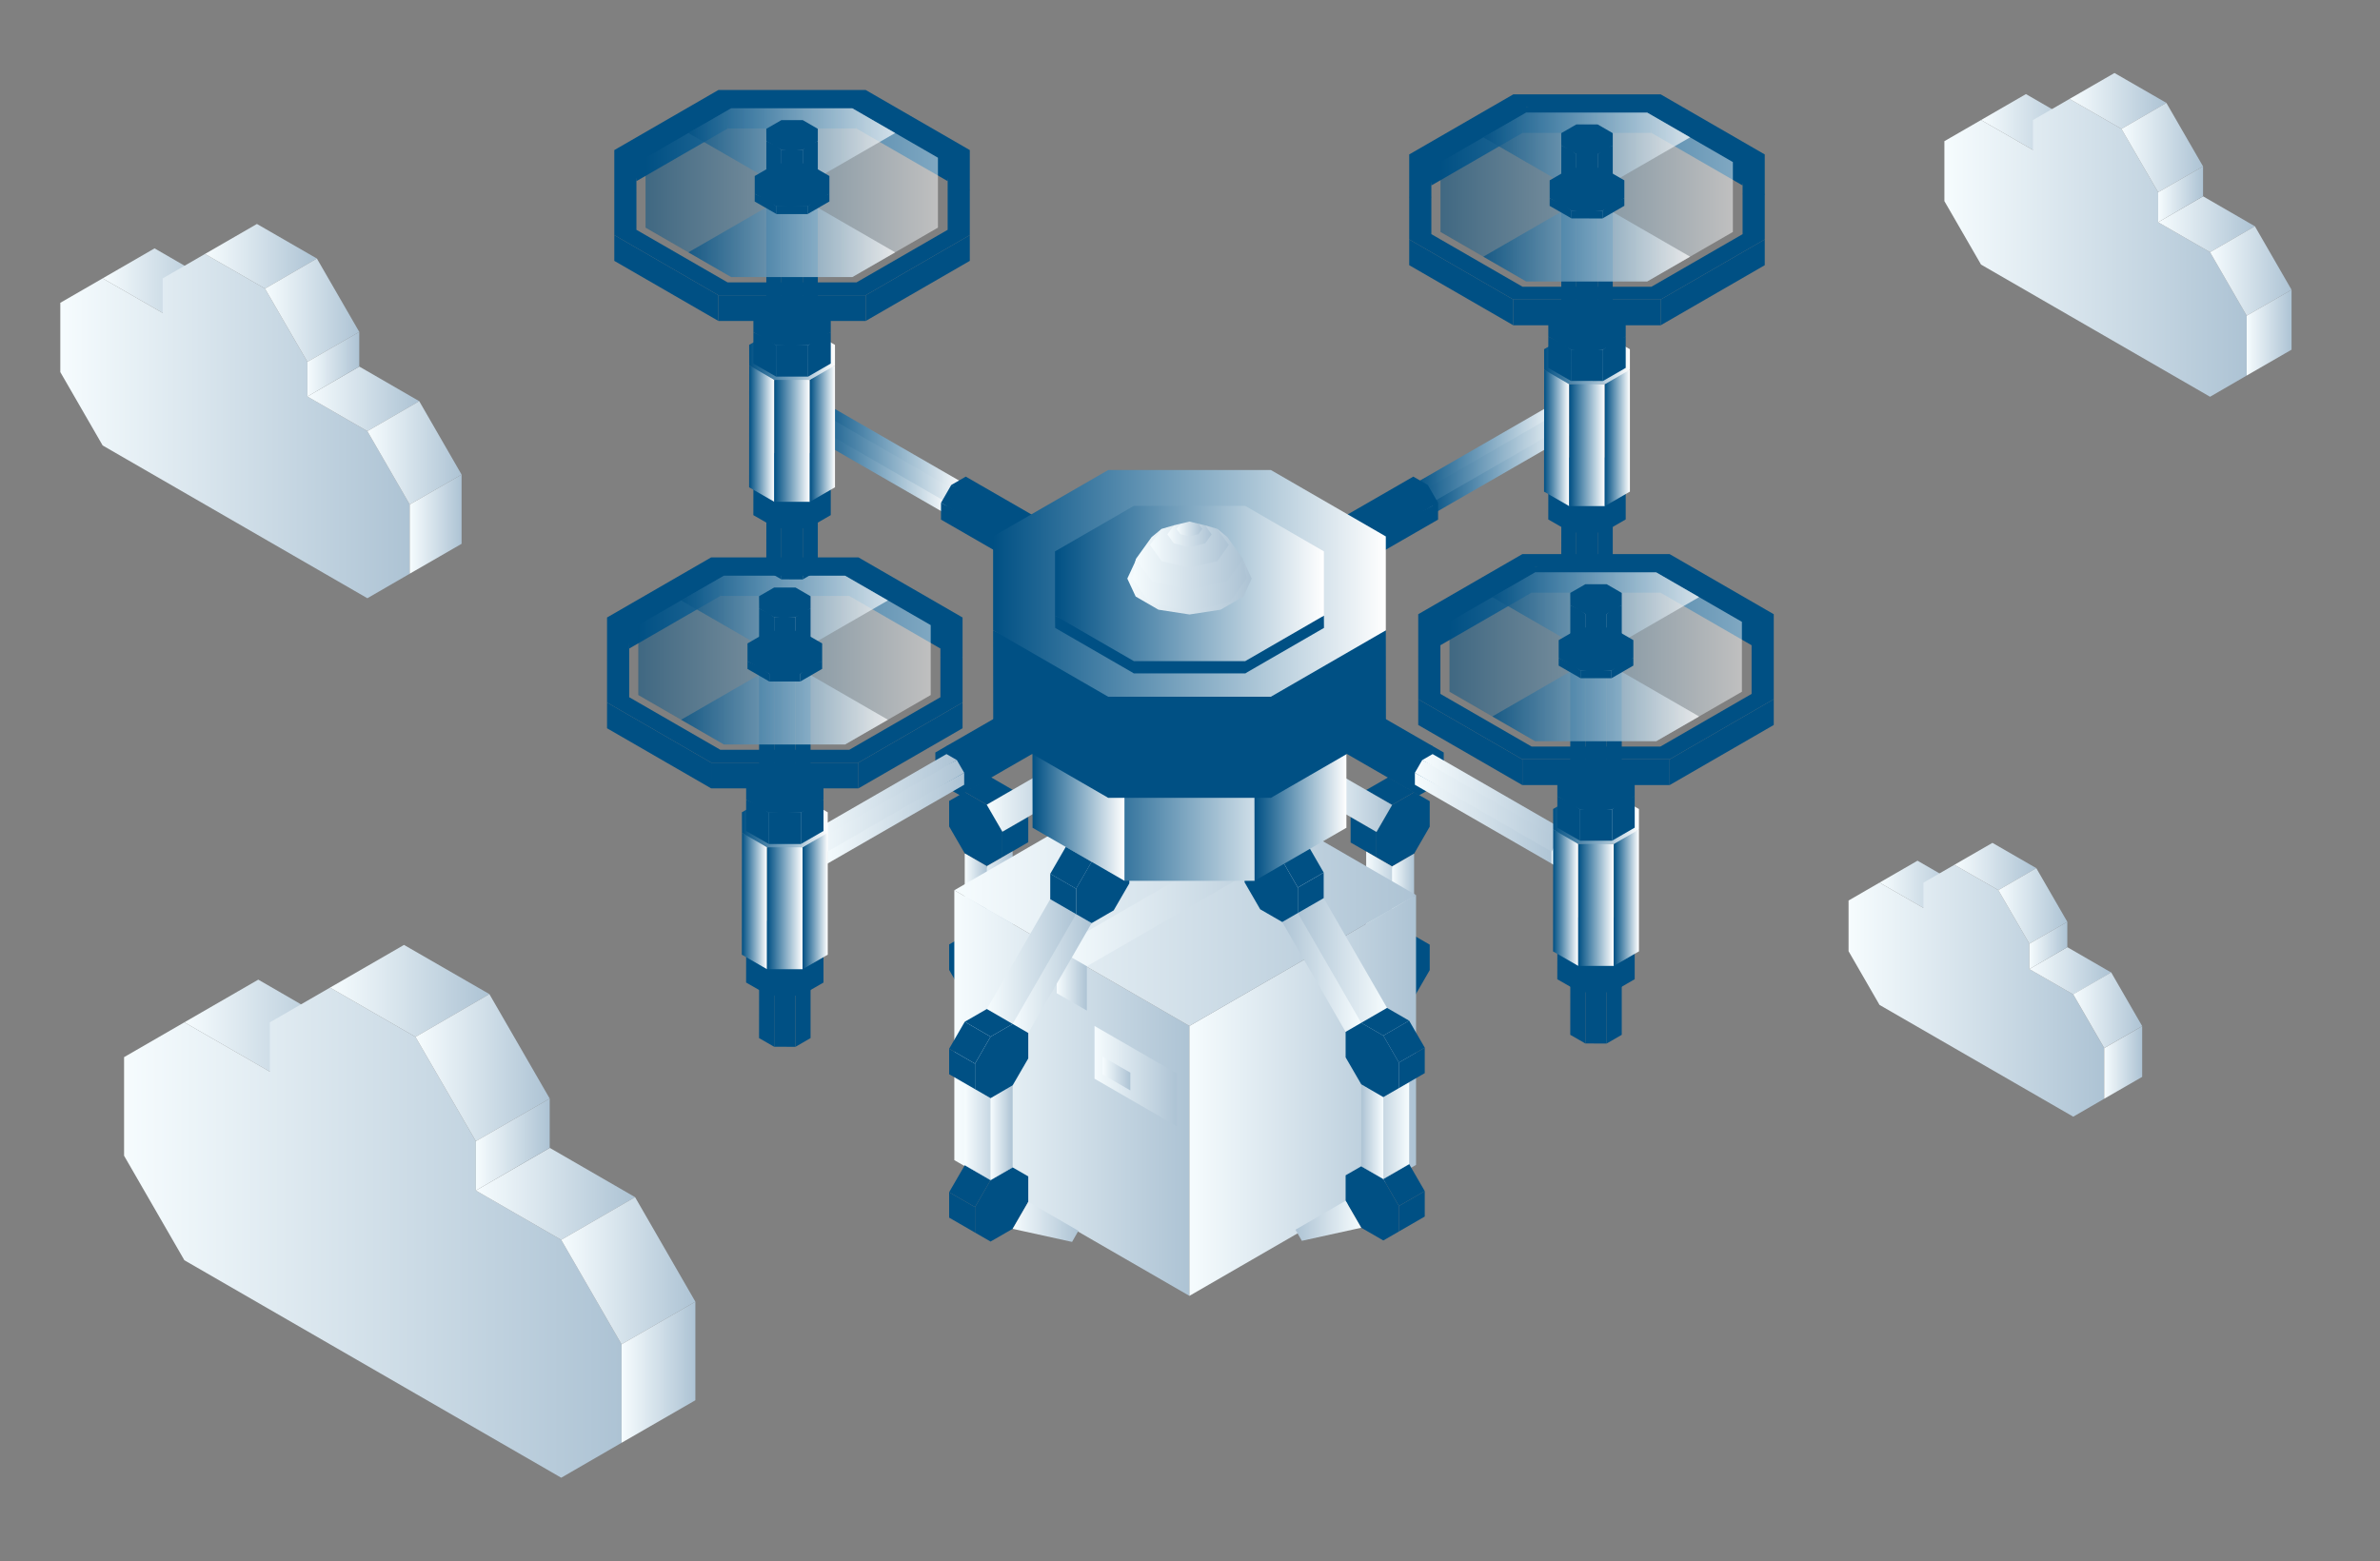 <?xml version="1.0" encoding="UTF-8"?>
<svg id="Layer_1" data-name="Layer 1" xmlns="http://www.w3.org/2000/svg" width="899.08" height="589.88" xmlns:xlink="http://www.w3.org/1999/xlink" viewBox="0 0 899.08 589.88">
  <rect x="0" y="0" width="899.08" height="589.88" fill="#808080" stroke="none"/>
  <defs>
    <style>
      .cls-1 {
        fill: #554640;
      }

      .cls-1, .cls-2, .cls-3, .cls-4, .cls-5, .cls-6, .cls-7, .cls-8, .cls-9, .cls-10, .cls-11, .cls-12, .cls-13, .cls-14, .cls-15, .cls-16, .cls-17, .cls-18, .cls-19, .cls-20, .cls-21, .cls-22, .cls-23, .cls-24, .cls-25, .cls-26, .cls-27, .cls-28, .cls-29, .cls-30, .cls-31, .cls-32, .cls-33, .cls-34, .cls-35, .cls-36, .cls-37, .cls-38, .cls-39, .cls-40, .cls-41, .cls-42, .cls-43, .cls-44, .cls-45, .cls-46, .cls-47, .cls-48, .cls-49, .cls-50, .cls-51, .cls-52, .cls-53, .cls-54, .cls-55, .cls-56, .cls-57, .cls-58, .cls-59, .cls-60, .cls-61, .cls-62, .cls-63, .cls-64, .cls-65, .cls-66, .cls-67, .cls-68, .cls-69, .cls-70, .cls-71, .cls-72, .cls-73, .cls-74, .cls-75, .cls-76, .cls-77, .cls-78, .cls-79, .cls-80, .cls-81, .cls-82, .cls-83, .cls-84, .cls-85, .cls-86, .cls-87, .cls-88, .cls-89, .cls-90, .cls-91, .cls-92, .cls-93, .cls-94, .cls-95, .cls-96, .cls-97, .cls-98, .cls-99, .cls-100, .cls-101, .cls-102, .cls-103, .cls-104, .cls-105, .cls-106, .cls-107, .cls-108, .cls-109, .cls-110, .cls-111, .cls-112, .cls-113, .cls-114, .cls-115, .cls-116, .cls-117, .cls-118, .cls-119, .cls-120, .cls-121, .cls-122 {
        stroke-width: 0px;
      }

      .cls-2 {
        fill: url(#linear-gradient-83);
      }

      .cls-2, .cls-3, .cls-4, .cls-5 {
        opacity: .5;
      }

      .cls-3 {
        fill: url(#linear-gradient-69);
      }

      .cls-4 {
        fill: url(#linear-gradient-76);
      }

      .cls-5 {
        fill: url(#linear-gradient-62);
      }

      .cls-6 {
        fill: #695851;
      }

      .cls-7 {
        fill: url(#linear-gradient-100);
      }

      .cls-8 {
        fill: url(#linear-gradient-101);
      }

      .cls-9 {
        fill: url(#linear-gradient-109);
      }

      .cls-10 {
        fill: url(#linear-gradient-108);
      }

      .cls-11 {
        fill: url(#linear-gradient-106);
      }

      .cls-12 {
        fill: url(#linear-gradient-107);
      }

      .cls-13 {
        fill: url(#linear-gradient-102);
      }

      .cls-14 {
        fill: url(#linear-gradient-104);
      }

      .cls-15 {
        fill: url(#linear-gradient-103);
      }

      .cls-16 {
        fill: url(#linear-gradient-105);
      }

      .cls-17 {
        fill: url(#linear-gradient-117);
      }

      .cls-18 {
        fill: url(#linear-gradient-111);
      }

      .cls-19 {
        fill: url(#linear-gradient-112);
      }

      .cls-20 {
        fill: url(#linear-gradient-110);
      }

      .cls-21 {
        fill: url(#linear-gradient-113);
      }

      .cls-22 {
        fill: url(#linear-gradient-114);
      }

      .cls-23 {
        fill: url(#linear-gradient-115);
      }

      .cls-24 {
        fill: url(#linear-gradient-116);
      }

      .cls-25 {
        fill: url(#linear-gradient);
      }

      .cls-26 {
        fill: #005084;
      }

      .cls-27 {
        fill: url(#linear-gradient-38);
      }

      .cls-28 {
        fill: url(#linear-gradient-33);
      }

      .cls-29 {
        fill: url(#linear-gradient-29);
      }

      .cls-30 {
        fill: url(#linear-gradient-32);
      }

      .cls-31 {
        fill: url(#linear-gradient-30);
      }

      .cls-32 {
        fill: url(#linear-gradient-31);
      }

      .cls-33 {
        fill: url(#linear-gradient-36);
      }

      .cls-34 {
        fill: url(#linear-gradient-39);
      }

      .cls-35 {
        fill: url(#linear-gradient-34);
      }

      .cls-36 {
        fill: url(#linear-gradient-37);
      }

      .cls-37 {
        fill: url(#linear-gradient-35);
      }

      .cls-38 {
        fill: url(#linear-gradient-28);
      }

      .cls-39 {
        fill: url(#linear-gradient-25);
      }

      .cls-40 {
        fill: url(#linear-gradient-11);
      }

      .cls-41 {
        fill: url(#linear-gradient-12);
      }

      .cls-42 {
        fill: url(#linear-gradient-13);
      }

      .cls-43 {
        fill: url(#linear-gradient-10);
      }

      .cls-44 {
        fill: url(#linear-gradient-17);
      }

      .cls-45 {
        fill: url(#linear-gradient-16);
      }

      .cls-46 {
        fill: url(#linear-gradient-19);
      }

      .cls-47 {
        fill: url(#linear-gradient-15);
      }

      .cls-48 {
        fill: url(#linear-gradient-23);
      }

      .cls-49 {
        fill: url(#linear-gradient-21);
      }

      .cls-50 {
        fill: url(#linear-gradient-18);
      }

      .cls-51 {
        fill: url(#linear-gradient-14);
      }

      .cls-52 {
        fill: url(#linear-gradient-22);
      }

      .cls-53 {
        fill: url(#linear-gradient-20);
      }

      .cls-54 {
        fill: url(#linear-gradient-27);
      }

      .cls-55 {
        fill: url(#linear-gradient-24);
      }

      .cls-56 {
        fill: url(#linear-gradient-26);
      }

      .cls-57 {
        fill: url(#linear-gradient-45);
      }

      .cls-58 {
        fill: url(#linear-gradient-46);
      }

      .cls-59 {
        fill: url(#linear-gradient-44);
      }

      .cls-60 {
        fill: url(#linear-gradient-48);
      }

      .cls-61 {
        fill: url(#linear-gradient-49);
      }

      .cls-62 {
        fill: url(#linear-gradient-47);
      }

      .cls-63 {
        fill: url(#linear-gradient-42);
      }

      .cls-64 {
        fill: url(#linear-gradient-43);
      }

      .cls-65 {
        fill: url(#linear-gradient-40);
      }

      .cls-66 {
        fill: url(#linear-gradient-41);
      }

      .cls-67 {
        fill: url(#linear-gradient-59);
      }

      .cls-68 {
        fill: url(#linear-gradient-57);
      }

      .cls-69 {
        fill: url(#linear-gradient-58);
      }

      .cls-70 {
        fill: url(#linear-gradient-55);
      }

      .cls-71 {
        fill: url(#linear-gradient-56);
      }

      .cls-72 {
        fill: url(#linear-gradient-53);
      }

      .cls-73 {
        fill: url(#linear-gradient-51);
      }

      .cls-74 {
        fill: url(#linear-gradient-52);
      }

      .cls-75 {
        fill: url(#linear-gradient-50);
      }

      .cls-76 {
        fill: url(#linear-gradient-54);
      }

      .cls-77 {
        fill: url(#linear-gradient-60);
      }

      .cls-78 {
        fill: url(#linear-gradient-61);
      }

      .cls-79 {
        fill: url(#linear-gradient-65);
      }

      .cls-80 {
        fill: url(#linear-gradient-79);
      }

      .cls-81 {
        fill: url(#linear-gradient-75);
      }

      .cls-82 {
        fill: url(#linear-gradient-74);
      }

      .cls-83 {
        fill: url(#linear-gradient-67);
      }

      .cls-84 {
        fill: url(#linear-gradient-68);
      }

      .cls-85 {
        fill: url(#linear-gradient-66);
      }

      .cls-86 {
        fill: url(#linear-gradient-72);
      }

      .cls-87 {
        fill: url(#linear-gradient-73);
      }

      .cls-88 {
        fill: url(#linear-gradient-82);
      }

      .cls-89 {
        fill: url(#linear-gradient-89);
      }

      .cls-90 {
        fill: url(#linear-gradient-88);
      }

      .cls-91 {
        fill: url(#linear-gradient-86);
      }

      .cls-92 {
        fill: url(#linear-gradient-87);
      }

      .cls-93 {
        fill: url(#linear-gradient-80);
      }

      .cls-94 {
        fill: url(#linear-gradient-81);
      }

      .cls-95 {
        fill: url(#linear-gradient-98);
      }

      .cls-96 {
        fill: url(#linear-gradient-91);
      }

      .cls-97 {
        fill: url(#linear-gradient-92);
      }

      .cls-98 {
        fill: url(#linear-gradient-93);
      }

      .cls-99 {
        fill: url(#linear-gradient-90);
      }

      .cls-100 {
        fill: url(#linear-gradient-96);
      }

      .cls-101 {
        fill: url(#linear-gradient-97);
      }

      .cls-102 {
        fill: url(#linear-gradient-94);
      }

      .cls-103 {
        fill: url(#linear-gradient-95);
      }

      .cls-104 {
        fill: url(#linear-gradient-99);
      }

      .cls-105 {
        fill: #413531;
      }

      .cls-106 {
        fill: url(#linear-gradient-78);
      }

      .cls-106, .cls-107, .cls-108, .cls-109, .cls-110, .cls-111, .cls-112, .cls-113 {
        opacity: .7;
      }

      .cls-107 {
        fill: url(#linear-gradient-77);
      }

      .cls-108 {
        fill: url(#linear-gradient-64);
      }

      .cls-109 {
        fill: url(#linear-gradient-63);
      }

      .cls-110 {
        fill: url(#linear-gradient-70);
      }

      .cls-111 {
        fill: url(#linear-gradient-71);
      }

      .cls-112 {
        fill: url(#linear-gradient-84);
      }

      .cls-113 {
        fill: url(#linear-gradient-85);
      }

      .cls-114 {
        fill: #846f6a;
      }

      .cls-115 {
        fill: url(#linear-gradient-4);
      }

      .cls-116 {
        fill: url(#linear-gradient-2);
      }

      .cls-117 {
        fill: url(#linear-gradient-3);
      }

      .cls-118 {
        fill: url(#linear-gradient-8);
      }

      .cls-119 {
        fill: url(#linear-gradient-9);
      }

      .cls-120 {
        fill: url(#linear-gradient-7);
      }

      .cls-121 {
        fill: url(#linear-gradient-5);
      }

      .cls-122 {
        fill: url(#linear-gradient-6);
      }
    </style>
    <linearGradient id="linear-gradient" x1="516.1" y1="340.02" x2="530.04" y2="340.02" gradientUnits="userSpaceOnUse">
      <stop offset="0" stop-color="#f6fcfe"/>
      <stop offset="1" stop-color="#adc3d4"/>
    </linearGradient>
    <linearGradient id="linear-gradient-2" x1="525.87" y1="340.44" x2="534.2" y2="340.44" xlink:href="#linear-gradient"/>
    <linearGradient id="linear-gradient-3" x1="486.25" y1="292.58" x2="504.26" y2="292.58" xlink:href="#linear-gradient"/>
    <linearGradient id="linear-gradient-4" x1="496.03" y1="302.31" x2="525.89" y2="302.31" xlink:href="#linear-gradient"/>
    <linearGradient id="linear-gradient-5" x1="491.26" y1="391.76" x2="519.99" y2="391.76" xlink:href="#linear-gradient"/>
    <linearGradient id="linear-gradient-6" x1="501.01" y1="395.27" x2="525.87" y2="395.27" xlink:href="#linear-gradient"/>
    <linearGradient id="linear-gradient-7" x1="368.61" y1="339.94" x2="382.54" y2="339.94" xlink:href="#linear-gradient"/>
    <linearGradient id="linear-gradient-8" x1="364.45" y1="340.35" x2="372.79" y2="340.35" xlink:href="#linear-gradient"/>
    <linearGradient id="linear-gradient-9" x1="394.39" y1="292.5" x2="412.39" y2="292.5" xlink:href="#linear-gradient"/>
    <linearGradient id="linear-gradient-10" x1="372.76" y1="302.22" x2="402.62" y2="302.22" xlink:href="#linear-gradient"/>
    <linearGradient id="linear-gradient-11" x1="378.67" y1="391.68" x2="407.39" y2="391.68" xlink:href="#linear-gradient"/>
    <linearGradient id="linear-gradient-12" x1="372.79" y1="395.19" x2="397.63" y2="395.19" xlink:href="#linear-gradient"/>
    <linearGradient id="linear-gradient-13" x1="360.51" y1="412.99" x2="449.32" y2="412.99" xlink:href="#linear-gradient"/>
    <linearGradient id="linear-gradient-14" x1="413.47" y1="406.6" x2="444.6" y2="406.6" xlink:href="#linear-gradient"/>
    <linearGradient id="linear-gradient-15" x1="416.52" y1="405.62" x2="427" y2="405.62" xlink:href="#linear-gradient"/>
    <linearGradient id="linear-gradient-16" x1="449.32" y1="413.89" x2="534.93" y2="413.89" xlink:href="#linear-gradient"/>
    <linearGradient id="linear-gradient-17" x1="360.51" y1="337.25" x2="534.93" y2="337.25" xlink:href="#linear-gradient"/>
    <linearGradient id="linear-gradient-18" x1="399.2" y1="337.57" x2="496.22" y2="337.57" xlink:href="#linear-gradient"/>
    <linearGradient id="linear-gradient-19" x1="399.2" y1="370.19" x2="410.57" y2="370.19" xlink:href="#linear-gradient"/>
    <linearGradient id="linear-gradient-20" x1="372.79" y1="363.32" x2="406.5" y2="363.32" xlink:href="#linear-gradient"/>
    <linearGradient id="linear-gradient-21" x1="382.54" y1="367.84" x2="412.39" y2="367.84" xlink:href="#linear-gradient"/>
    <linearGradient id="linear-gradient-22" x1="364.45" y1="427.59" x2="379.54" y2="427.59" xlink:href="#linear-gradient"/>
    <linearGradient id="linear-gradient-23" x1="374.2" y1="427.99" x2="382.54" y2="427.99" xlink:href="#linear-gradient"/>
    <linearGradient id="linear-gradient-24" x1="382.54" y1="461.66" x2="407.39" y2="461.66" xlink:href="#linear-gradient"/>
    <linearGradient id="linear-gradient-25" x1="374.31" y1="362.91" x2="408.03" y2="362.91" gradientTransform="translate(898.3) rotate(-180) scale(1 -1)" xlink:href="#linear-gradient"/>
    <linearGradient id="linear-gradient-26" x1="384.06" y1="367.42" x2="413.92" y2="367.42" gradientTransform="translate(898.3) rotate(-180) scale(1 -1)" xlink:href="#linear-gradient"/>
    <linearGradient id="linear-gradient-27" x1="365.97" y1="427.18" x2="381.06" y2="427.18" gradientTransform="translate(898.3) rotate(-180) scale(1 -1)" xlink:href="#linear-gradient"/>
    <linearGradient id="linear-gradient-28" x1="375.72" y1="427.58" x2="384.06" y2="427.58" gradientTransform="translate(898.3) rotate(-180) scale(1 -1)" xlink:href="#linear-gradient"/>
    <linearGradient id="linear-gradient-29" x1="384.06" y1="461.25" x2="408.91" y2="461.25" gradientTransform="translate(898.3) rotate(-180) scale(1 -1)" xlink:href="#linear-gradient"/>
    <linearGradient id="linear-gradient-30" x1="407.43" y1="305.19" x2="489.19" y2="305.19" gradientUnits="userSpaceOnUse">
      <stop offset="0" stop-color="#005084"/>
      <stop offset="1" stop-color="#fff"/>
    </linearGradient>
    <linearGradient id="linear-gradient-31" x1="390.01" y1="305.18" x2="424.78" y2="305.18" xlink:href="#linear-gradient-30"/>
    <linearGradient id="linear-gradient-32" x1="473.89" x2="508.63" xlink:href="#linear-gradient-30"/>
    <linearGradient id="linear-gradient-33" x1="390.01" y1="263.39" x2="508.62" y2="263.39" xlink:href="#linear-gradient-30"/>
    <linearGradient id="linear-gradient-34" x1="539.7" y1="177.17" x2="592.74" y2="177.17" xlink:href="#linear-gradient-30"/>
    <linearGradient id="linear-gradient-35" x1="534.41" y1="172.5" x2="592.74" y2="172.5" xlink:href="#linear-gradient-30"/>
    <linearGradient id="linear-gradient-36" x1="534.41" y1="168.97" x2="589.97" y2="168.97" xlink:href="#linear-gradient-30"/>
    <linearGradient id="linear-gradient-37" x1="531.64" y1="189.33" x2="541.1" y2="189.33" xlink:href="#linear-gradient-30"/>
    <linearGradient id="linear-gradient-38" x1="305.98" y1="177.17" x2="359.02" y2="177.17" xlink:href="#linear-gradient-30"/>
    <linearGradient id="linear-gradient-39" x1="305.98" y1="172.5" x2="364.3" y2="172.5" xlink:href="#linear-gradient-30"/>
    <linearGradient id="linear-gradient-40" x1="308.76" y1="168.97" x2="364.3" y2="168.97" xlink:href="#linear-gradient-30"/>
    <linearGradient id="linear-gradient-41" x1="357.62" y1="189.33" x2="367.08" y2="189.33" xlink:href="#linear-gradient-30"/>
    <linearGradient id="linear-gradient-42" x1="375.16" y1="220.42" x2="523.51" y2="220.42" xlink:href="#linear-gradient-30"/>
    <linearGradient id="linear-gradient-43" x1="398.55" y1="220.47" x2="500.12" y2="220.47" xlink:href="#linear-gradient-30"/>
    <linearGradient id="linear-gradient-44" x1="425.86" y1="218.61" x2="472.86" y2="218.61" xlink:href="#linear-gradient"/>
    <linearGradient id="linear-gradient-45" x1="427.74" y1="221.15" x2="470.95" y2="221.15" xlink:href="#linear-gradient"/>
    <linearGradient id="linear-gradient-46" x1="429.07" y1="211.37" x2="469.59" y2="211.37" xlink:href="#linear-gradient"/>
    <linearGradient id="linear-gradient-47" x1="434.44" y1="206.5" x2="464.22" y2="206.5" xlink:href="#linear-gradient"/>
    <linearGradient id="linear-gradient-48" x1="441" y1="202.31" x2="457.71" y2="202.31" xlink:href="#linear-gradient"/>
    <linearGradient id="linear-gradient-49" x1="444.5" y1="199.85" x2="454.17" y2="199.85" xlink:href="#linear-gradient"/>
    <linearGradient id="linear-gradient-50" x1="534.49" y1="309.14" x2="587.53" y2="309.14" xlink:href="#linear-gradient"/>
    <linearGradient id="linear-gradient-51" x1="534.49" y1="304.48" x2="592.81" y2="304.48" xlink:href="#linear-gradient"/>
    <linearGradient id="linear-gradient-52" x1="537.26" y1="300.94" x2="592.81" y2="300.94" xlink:href="#linear-gradient"/>
    <linearGradient id="linear-gradient-53" x1="586.13" y1="321.29" x2="595.58" y2="321.29" xlink:href="#linear-gradient"/>
    <linearGradient id="linear-gradient-54" x1="311.19" y1="309.14" x2="364.24" y2="309.14" xlink:href="#linear-gradient"/>
    <linearGradient id="linear-gradient-55" x1="305.91" y1="304.48" x2="364.24" y2="304.48" xlink:href="#linear-gradient"/>
    <linearGradient id="linear-gradient-56" x1="305.91" y1="300.94" x2="361.47" y2="300.94" xlink:href="#linear-gradient"/>
    <linearGradient id="linear-gradient-57" x1="303.13" y1="321.29" x2="312.6" y2="321.29" xlink:href="#linear-gradient"/>
    <linearGradient id="linear-gradient-58" x1="280.25" y1="340.43" x2="289.76" y2="340.43" xlink:href="#linear-gradient-30"/>
    <linearGradient id="linear-gradient-59" x1="289.76" y1="342.94" x2="303.19" y2="342.94" xlink:href="#linear-gradient-30"/>
    <linearGradient id="linear-gradient-60" x1="303.19" y1="340.43" x2="312.69" y2="340.43" xlink:href="#linear-gradient-30"/>
    <linearGradient id="linear-gradient-61" x1="280.27" y1="310.78" x2="312.69" y2="310.78" xlink:href="#linear-gradient-30"/>
    <linearGradient id="linear-gradient-62" x1="241.13" y1="249.4" x2="351.59" y2="249.4" xlink:href="#linear-gradient-30"/>
    <linearGradient id="linear-gradient-63" x1="257.31" y1="265.34" x2="335.42" y2="265.34" xlink:href="#linear-gradient-30"/>
    <linearGradient id="linear-gradient-64" x1="257.31" y1="233.46" x2="335.42" y2="233.46" xlink:href="#linear-gradient-30"/>
    <linearGradient id="linear-gradient-65" x1="282.99" y1="163.83" x2="292.5" y2="163.83" xlink:href="#linear-gradient-30"/>
    <linearGradient id="linear-gradient-66" x1="292.5" y1="166.34" x2="305.93" y2="166.34" xlink:href="#linear-gradient-30"/>
    <linearGradient id="linear-gradient-67" x1="305.93" y1="163.83" x2="315.43" y2="163.83" xlink:href="#linear-gradient-30"/>
    <linearGradient id="linear-gradient-68" x1="283.01" y1="134.18" x2="315.43" y2="134.18" xlink:href="#linear-gradient-30"/>
    <linearGradient id="linear-gradient-69" x1="243.87" y1="72.8" x2="354.32" y2="72.8" xlink:href="#linear-gradient-30"/>
    <linearGradient id="linear-gradient-70" x1="260.05" y1="88.74" x2="338.16" y2="88.74" xlink:href="#linear-gradient-30"/>
    <linearGradient id="linear-gradient-71" x1="260.05" y1="56.86" x2="338.16" y2="56.86" xlink:href="#linear-gradient-30"/>
    <linearGradient id="linear-gradient-72" x1="583.29" y1="165.47" x2="592.8" y2="165.47" xlink:href="#linear-gradient-30"/>
    <linearGradient id="linear-gradient-73" x1="592.8" y1="167.98" x2="606.23" y2="167.98" xlink:href="#linear-gradient-30"/>
    <linearGradient id="linear-gradient-74" x1="606.23" y1="165.47" x2="615.72" y2="165.47" xlink:href="#linear-gradient-30"/>
    <linearGradient id="linear-gradient-75" x1="583.31" y1="135.82" x2="615.72" y2="135.82" xlink:href="#linear-gradient-30"/>
    <linearGradient id="linear-gradient-76" x1="544.17" y1="74.44" x2="654.62" y2="74.44" xlink:href="#linear-gradient-30"/>
    <linearGradient id="linear-gradient-77" x1="560.35" y1="90.38" x2="638.46" y2="90.38" xlink:href="#linear-gradient-30"/>
    <linearGradient id="linear-gradient-78" x1="560.35" y1="58.5" x2="638.46" y2="58.5" xlink:href="#linear-gradient-30"/>
    <linearGradient id="linear-gradient-79" x1="586.7" y1="339.18" x2="596.21" y2="339.18" xlink:href="#linear-gradient-30"/>
    <linearGradient id="linear-gradient-80" x1="596.21" y1="341.7" x2="609.64" y2="341.7" xlink:href="#linear-gradient-30"/>
    <linearGradient id="linear-gradient-81" x1="609.64" y1="339.19" x2="619.13" y2="339.19" xlink:href="#linear-gradient-30"/>
    <linearGradient id="linear-gradient-82" x1="586.71" y1="309.54" x2="619.13" y2="309.54" xlink:href="#linear-gradient-30"/>
    <linearGradient id="linear-gradient-83" x1="547.57" y1="248.15" x2="658.03" y2="248.15" xlink:href="#linear-gradient-30"/>
    <linearGradient id="linear-gradient-84" x1="563.76" y1="264.1" x2="641.86" y2="264.1" xlink:href="#linear-gradient-30"/>
    <linearGradient id="linear-gradient-85" x1="563.76" y1="232.21" x2="641.86" y2="232.21" xlink:href="#linear-gradient-30"/>
    <linearGradient id="linear-gradient-86" x1="710.02" y1="334.13" x2="740.94" y2="334.13" xlink:href="#linear-gradient"/>
    <linearGradient id="linear-gradient-87" x1="698.32" y1="374.33" x2="794.9" y2="374.33" xlink:href="#linear-gradient"/>
    <linearGradient id="linear-gradient-88" x1="738.31" y1="327.39" x2="769.24" y2="327.39" xlink:href="#linear-gradient"/>
    <linearGradient id="linear-gradient-89" x1="766.62" y1="366.8" x2="797.53" y2="366.8" xlink:href="#linear-gradient"/>
    <linearGradient id="linear-gradient-90" x1="754.9" y1="342.29" x2="780.96" y2="342.29" xlink:href="#linear-gradient"/>
    <linearGradient id="linear-gradient-91" x1="783.2" y1="381.73" x2="809.24" y2="381.73" gradientTransform="translate(297.38 -346.86) rotate(29.99)" xlink:href="#linear-gradient"/>
    <linearGradient id="linear-gradient-92" x1="766.62" y1="357.22" x2="780.96" y2="357.22" xlink:href="#linear-gradient"/>
    <linearGradient id="linear-gradient-93" x1="794.9" y1="401.44" x2="809.24" y2="401.44" xlink:href="#linear-gradient"/>
    <linearGradient id="linear-gradient-94" x1="69.65" y1="387.51" x2="129.81" y2="387.51" xlink:href="#linear-gradient"/>
    <linearGradient id="linear-gradient-95" x1="46.87" y1="465.73" x2="234.8" y2="465.73" xlink:href="#linear-gradient"/>
    <linearGradient id="linear-gradient-96" x1="124.69" y1="374.4" x2="184.87" y2="374.4" xlink:href="#linear-gradient"/>
    <linearGradient id="linear-gradient-97" x1="179.76" y1="451.08" x2="239.91" y2="451.08" xlink:href="#linear-gradient"/>
    <linearGradient id="linear-gradient-98" x1="156.96" y1="403.39" x2="207.66" y2="403.39" xlink:href="#linear-gradient"/>
    <linearGradient id="linear-gradient-99" x1="212.01" y1="480.12" x2="262.69" y2="480.12" xlink:href="#linear-gradient"/>
    <linearGradient id="linear-gradient-100" x1="179.76" y1="432.45" x2="207.66" y2="432.45" xlink:href="#linear-gradient"/>
    <linearGradient id="linear-gradient-101" x1="234.8" y1="518.48" x2="262.69" y2="518.48" xlink:href="#linear-gradient"/>
    <linearGradient id="linear-gradient-102" x1="748.37" y1="46.11" x2="784.92" y2="46.11" xlink:href="#linear-gradient"/>
    <linearGradient id="linear-gradient-103" x1="734.52" y1="93.64" x2="848.72" y2="93.64" xlink:href="#linear-gradient"/>
    <linearGradient id="linear-gradient-104" x1="781.81" y1="38.14" x2="818.38" y2="38.14" xlink:href="#linear-gradient"/>
    <linearGradient id="linear-gradient-105" x1="815.27" y1="84.74" x2="851.82" y2="84.74" xlink:href="#linear-gradient"/>
    <linearGradient id="linear-gradient-106" x1="801.42" y1="55.76" x2="832.23" y2="55.76" xlink:href="#linear-gradient"/>
    <linearGradient id="linear-gradient-107" x1="834.88" y1="102.38" x2="865.67" y2="102.38" xlink:href="#linear-gradient"/>
    <linearGradient id="linear-gradient-108" x1="815.27" y1="73.41" x2="832.23" y2="73.41" xlink:href="#linear-gradient"/>
    <linearGradient id="linear-gradient-109" x1="848.72" y1="125.69" x2="865.67" y2="125.69" xlink:href="#linear-gradient"/>
    <linearGradient id="linear-gradient-110" x1="38.78" y1="106.05" x2="81.03" y2="106.05" xlink:href="#linear-gradient"/>
    <linearGradient id="linear-gradient-111" x1="22.78" y1="160.99" x2="154.78" y2="160.99" xlink:href="#linear-gradient"/>
    <linearGradient id="linear-gradient-112" x1="77.44" y1="96.83" x2="119.71" y2="96.83" xlink:href="#linear-gradient"/>
    <linearGradient id="linear-gradient-113" x1="116.12" y1="150.7" x2="158.37" y2="150.7" xlink:href="#linear-gradient"/>
    <linearGradient id="linear-gradient-114" x1="100.11" y1="117.2" x2="135.72" y2="117.2" xlink:href="#linear-gradient"/>
    <linearGradient id="linear-gradient-115" x1="138.78" y1="171.1" x2="174.37" y2="171.1" xlink:href="#linear-gradient"/>
    <linearGradient id="linear-gradient-116" x1="116.12" y1="137.61" x2="135.72" y2="137.61" xlink:href="#linear-gradient"/>
    <linearGradient id="linear-gradient-117" x1="154.78" y1="198.04" x2="174.37" y2="198.04" xlink:href="#linear-gradient"/>
  </defs>
  <g>
    <g>
      <g>
        <g>
          <polygon class="cls-26" points="519.99 368.54 525.87 358.33 534.2 353.51 540.1 356.92 540.1 366.55 534.2 376.75 525.87 381.55 519.99 378.15 519.99 368.54"/>
          <polygon class="cls-26" points="510.22 372.51 519.99 378.15 519.99 368.54 510.22 362.89 510.22 372.51"/>
          <polygon class="cls-26" points="510.22 362.89 519.99 368.54 525.87 358.33 516.1 352.7 510.22 362.89"/>
          <polygon class="cls-26" points="516.1 352.7 525.87 358.33 534.2 353.51 524.45 347.88 516.1 352.7"/>
        </g>
        <g>
          <polygon class="cls-26" points="519.99 314.33 525.87 304.13 534.2 299.32 540.1 302.72 540.1 312.34 534.2 322.54 525.87 327.36 519.99 323.95 519.99 314.33"/>
          <polygon class="cls-26" points="510.22 318.32 519.99 323.95 519.99 314.33 510.22 308.7 510.22 318.32"/>
          <polygon class="cls-26" points="510.22 308.7 519.99 314.33 525.87 304.13 516.1 298.49 510.22 308.7"/>
          <polygon class="cls-26" points="516.1 298.49 525.87 304.13 534.2 299.32 524.45 293.69 516.1 298.49"/>
        </g>
        <g>
          <polygon class="cls-25" points="525.87 358.33 516.1 352.7 516.1 321.72 525.87 327.36 530.04 342.21 525.87 358.33"/>
          <polygon class="cls-116" points="534.2 353.51 525.87 358.33 525.87 327.36 534.2 322.55 534.2 353.51"/>
        </g>
        <g>
          <polygon class="cls-117" points="501.91 290.3 504.26 299.32 496.03 300.5 486.25 294.87 492.15 284.66 501.91 290.3"/>
          <polygon class="cls-115" points="525.89 304.13 519.99 314.33 496.03 300.5 501.91 290.3 525.89 304.13"/>
        </g>
        <g>
          <polygon class="cls-26" points="481.81 292.29 487.69 282.09 496.03 277.27 501.91 280.69 501.91 290.3 496.03 300.5 487.69 305.31 481.81 301.92 481.81 292.29"/>
          <polygon class="cls-26" points="472.04 296.28 481.81 301.92 481.81 292.29 472.04 286.65 472.04 296.28"/>
          <polygon class="cls-26" points="472.04 286.65 481.81 292.29 487.69 282.09 477.94 276.46 472.04 286.65"/>
          <polygon class="cls-26" points="477.94 276.46 487.69 282.09 496.03 277.27 486.25 271.64 477.94 276.46"/>
        </g>
        <g>
          <polygon class="cls-121" points="501.01 411.01 491.26 405.36 510.22 372.51 519.99 378.15 516.01 391.42 501.01 411.01"/>
          <polygon class="cls-122" points="503.44 412.4 501.01 411.01 519.99 378.15 525.87 381.55 503.44 412.4"/>
        </g>
      </g>
      <g>
        <g>
          <polygon class="cls-26" points="378.67 368.45 372.79 358.25 364.45 353.44 358.55 356.84 358.55 366.46 364.45 376.65 372.79 381.48 378.67 378.07 378.67 368.45"/>
          <polygon class="cls-26" points="388.44 372.42 378.67 378.07 378.67 368.45 388.44 362.8 388.44 372.42"/>
          <polygon class="cls-26" points="388.44 362.8 378.67 368.45 372.79 358.25 382.54 352.61 388.44 362.8"/>
          <polygon class="cls-26" points="382.54 352.61 372.79 358.25 364.45 353.44 374.2 347.81 382.54 352.61"/>
        </g>
        <g>
          <polygon class="cls-26" points="378.67 314.25 372.79 304.06 364.45 299.24 358.55 302.63 358.55 312.26 364.45 322.45 372.79 327.26 378.67 323.87 378.67 314.25"/>
          <polygon class="cls-26" points="388.44 318.22 378.67 323.87 378.67 314.25 388.44 308.61 388.44 318.22"/>
          <polygon class="cls-26" points="388.44 308.61 378.67 314.25 372.79 304.06 382.54 298.41 388.44 308.61"/>
          <polygon class="cls-26" points="382.54 298.41 372.79 304.06 364.45 299.24 374.2 293.59 382.54 298.41"/>
        </g>
        <g>
          <polygon class="cls-120" points="372.79 358.25 382.54 352.61 382.54 321.64 372.79 327.26 368.61 342.13 372.79 358.25"/>
          <polygon class="cls-118" points="364.45 353.44 372.79 358.25 372.79 327.26 364.45 322.45 364.45 353.44"/>
        </g>
        <g>
          <polygon class="cls-119" points="396.74 290.21 394.39 299.24 402.62 300.42 412.39 294.79 406.5 284.58 396.74 290.21"/>
          <polygon class="cls-43" points="372.76 304.04 378.67 314.24 402.62 300.42 396.74 290.21 372.76 304.04"/>
        </g>
        <g>
          <polygon class="cls-26" points="416.83 292.21 410.95 282 402.62 277.2 396.74 280.6 396.74 290.22 402.62 300.42 410.95 305.23 416.83 301.82 416.83 292.21"/>
          <polygon class="cls-26" points="426.62 296.19 416.83 301.82 416.83 292.21 426.62 286.58 426.62 296.19"/>
          <polygon class="cls-26" points="426.62 286.58 416.83 292.21 410.95 282 420.71 276.37 426.62 286.58"/>
          <polygon class="cls-26" points="420.71 276.37 410.95 282 402.62 277.2 412.39 271.56 420.71 276.37"/>
        </g>
        <g>
          <polygon class="cls-40" points="397.63 410.93 407.39 405.29 388.44 372.42 378.67 378.07 382.64 391.33 397.63 410.93"/>
          <polygon class="cls-41" points="395.22 412.32 397.63 410.93 378.67 378.07 372.79 381.48 395.22 412.32"/>
        </g>
      </g>
      <g>
        <polygon class="cls-42" points="449.32 387.64 360.51 336.36 360.51 438.34 449.32 489.62 449.32 387.64"/>
        <g>
          <polygon class="cls-51" points="444.6 425.56 413.47 407.57 413.47 387.64 444.6 405.62 444.6 425.56"/>
          <polygon class="cls-47" points="427 412 416.52 405.95 416.52 399.24 427 405.28 427 412"/>
        </g>
        <polygon class="cls-45" points="534.93 440.14 449.32 489.62 449.32 387.64 534.93 338.16 534.93 440.14"/>
        <polygon class="cls-44" points="446.13 286.86 534.93 338.17 449.32 387.64 360.51 336.36 446.13 286.86"/>
        <g>
          <polygon class="cls-50" points="410.57 365.08 406.27 366.05 399.2 358.55 484.87 309.08 496.22 315.64 410.57 365.08"/>
          <polygon class="cls-46" points="410.57 381.83 399.2 375.27 399.2 358.55 410.57 365.08 410.57 381.83"/>
        </g>
      </g>
      <g>
        <g>
          <polygon class="cls-53" points="372.79 381.24 382.54 386.89 395.73 371.33 406.5 345.39 396.74 339.75 372.79 381.24"/>
          <polygon class="cls-49" points="382.54 386.89 388.44 390.29 412.39 348.78 406.5 345.39 382.54 386.89"/>
        </g>
        <g>
          <polygon class="cls-26" points="368.32 456.08 374.2 445.89 382.54 441.08 388.44 444.48 388.44 454.1 382.54 464.29 374.2 469.1 368.32 465.71 368.32 456.08"/>
          <polygon class="cls-26" points="358.55 460.06 368.32 465.71 368.32 456.08 358.55 450.45 358.55 460.06"/>
          <polygon class="cls-26" points="358.55 450.45 368.32 456.08 374.2 445.89 364.45 440.26 358.55 450.45"/>
          <polygon class="cls-26" points="364.45 440.26 374.2 445.89 382.54 441.08 372.79 435.44 364.45 440.26"/>
        </g>
        <g>
          <polygon class="cls-52" points="364.45 440.26 374.2 445.89 379.54 425.77 374.2 414.92 364.45 409.28 364.45 440.26"/>
          <polygon class="cls-48" points="374.2 445.89 382.54 441.09 382.54 410.09 374.2 414.92 374.2 445.89"/>
        </g>
        <polygon class="cls-55" points="404.99 469.23 407.39 465.04 388.44 454.09 382.54 464.29 404.99 469.23"/>
        <g>
          <polygon class="cls-26" points="406.5 335.76 412.39 325.56 420.71 320.75 426.62 324.15 426.62 333.77 420.71 343.97 412.39 348.78 406.5 345.39 406.5 335.76"/>
          <polygon class="cls-26" points="396.74 339.75 406.5 345.39 406.5 335.76 396.74 330.12 396.74 339.75"/>
          <rect class="cls-26" x="398.68" y="322.2" width="11.78" height="11.28" transform="translate(-81.63 514.32) rotate(-60)"/>
          <polygon class="cls-26" points="402.62 319.93 412.39 325.56 420.71 320.75 410.95 315.11 402.62 319.93"/>
        </g>
        <g>
          <polygon class="cls-26" points="368.32 401.89 374.2 391.7 382.54 386.88 388.44 390.29 388.44 399.91 382.54 410.09 374.2 414.92 368.32 411.52 368.32 401.89"/>
          <polygon class="cls-26" points="358.55 405.88 368.32 411.52 368.32 401.89 358.55 396.25 358.55 405.88"/>
          <polygon class="cls-26" points="358.55 396.25 368.32 401.89 374.2 391.7 364.45 386.05 358.55 396.25"/>
          <polygon class="cls-26" points="364.45 386.05 374.2 391.7 382.54 386.88 372.79 381.24 364.45 386.05"/>
        </g>
      </g>
      <g>
        <polygon class="cls-1" points="482.32 254.3 469.68 290.2 429.02 290.2 414.64 248.34 446.69 263.53 482.32 254.3"/>
        <polygon class="cls-6" points="429.02 264.93 429.02 290.2 400.29 273.6 400.25 248.34 418.84 257.17 429.02 264.93"/>
        <polygon class="cls-105" points="498.38 248.34 498.41 273.6 469.68 290.2 469.67 264.93 482.32 254.3 498.38 248.34"/>
        <polygon class="cls-114" points="400.25 224.88 400.25 248.34 429.02 264.93 469.67 264.93 498.38 248.34 498.38 224.88 469.67 208.27 429.02 208.27 400.25 224.88"/>
      </g>
      <g>
        <g>
          <polygon class="cls-39" points="523.99 380.83 514.23 386.48 501.05 370.92 490.27 344.97 500.04 339.34 523.99 380.83"/>
          <polygon class="cls-56" points="514.23 386.48 508.33 389.88 484.38 348.36 490.27 344.97 514.23 386.48"/>
        </g>
        <g>
          <polygon class="cls-26" points="528.45 455.67 522.57 445.48 514.23 440.67 508.33 444.07 508.33 453.69 514.23 463.88 522.57 468.69 528.45 465.3 528.45 455.67"/>
          <polygon class="cls-26" points="538.22 459.65 528.45 465.3 528.45 455.67 538.22 450.04 538.22 459.65"/>
          <polygon class="cls-26" points="538.22 450.04 528.45 455.67 522.57 445.48 532.33 439.84 538.22 450.04"/>
          <polygon class="cls-26" points="532.33 439.84 522.57 445.48 514.23 440.67 523.99 435.03 532.33 439.84"/>
        </g>
        <g>
          <polygon class="cls-54" points="532.33 439.85 522.57 445.48 517.23 425.36 522.57 414.51 532.33 408.87 532.33 439.85"/>
          <polygon class="cls-38" points="522.57 445.48 514.23 440.68 514.23 409.68 522.57 414.51 522.57 445.48"/>
        </g>
        <polygon class="cls-29" points="491.79 468.82 489.38 464.63 508.33 453.68 514.23 463.88 491.79 468.82"/>
        <g>
          <polygon class="cls-26" points="490.27 335.35 484.38 325.15 476.06 320.34 470.16 323.74 470.16 333.36 476.06 343.56 484.38 348.37 490.27 344.97 490.27 335.35"/>
          <polygon class="cls-26" points="500.04 339.34 490.27 344.97 490.27 335.35 500.04 329.71 500.04 339.34"/>
          <rect class="cls-26" x="486.57" y="321.54" width="11.28" height="11.78" transform="translate(-97.77 289.93) rotate(-30)"/>
          <polygon class="cls-26" points="494.15 319.52 484.38 325.15 476.06 320.34 485.82 314.7 494.15 319.52"/>
        </g>
        <g>
          <polygon class="cls-26" points="528.45 401.48 522.57 391.29 514.23 386.47 508.33 389.88 508.33 399.5 514.23 409.68 522.57 414.51 528.45 411.11 528.45 401.48"/>
          <polygon class="cls-26" points="538.22 405.47 528.45 411.11 528.45 401.48 538.22 395.84 538.22 405.47"/>
          <polygon class="cls-26" points="538.22 395.84 528.45 401.48 522.57 391.29 532.33 385.64 538.22 395.84"/>
          <polygon class="cls-26" points="532.33 385.64 522.57 391.29 514.23 386.47 523.99 380.83 532.33 385.64"/>
        </g>
      </g>
      <g>
        <polygon class="cls-31" points="489.19 284.77 473.93 332.8 424.78 332.8 407.43 277.59 446.15 295.92 489.19 284.77"/>
        <polygon class="cls-32" points="424.78 297.62 424.78 332.8 390.07 312.75 390.01 277.56 412.49 288.24 424.78 297.62"/>
        <polygon class="cls-30" points="508.62 277.59 508.63 312.75 473.93 332.8 473.89 297.62 489.19 284.77 508.62 277.59"/>
        <polygon class="cls-28" points="390.01 249.22 390.01 277.56 424.78 297.62 473.89 297.62 508.62 277.59 508.62 249.22 473.89 229.16 424.78 229.16 390.01 249.22"/>
      </g>
    </g>
    <g>
      <g>
        <polygon class="cls-35" points="541.1 194.32 592.74 164.56 592.74 160.02 539.7 189.01 541.1 194.32"/>
        <polygon class="cls-37" points="541.1 189.79 592.74 160.02 589.97 155.21 534.41 182.73 541.1 189.79"/>
        <polygon class="cls-33" points="538.34 184.99 589.97 155.21 586.05 152.95 534.41 182.73 538.34 184.99"/>
        <polygon class="cls-36" points="531.64 184.33 534.41 182.73 538.34 184.99 541.1 189.79 541.1 194.32 538.34 195.92 534.41 193.65 531.64 188.87 531.64 184.33"/>
      </g>
      <g>
        <polygon class="cls-26" points="506.15 217.69 543.25 196.32 543.25 189.99 504.19 210.26 506.15 217.69"/>
        <polygon class="cls-26" points="506.15 211.34 543.25 189.99 539.38 183.25 496.8 201.45 506.15 211.34"/>
        <polygon class="cls-26" points="502.29 204.63 539.38 183.25 533.89 180.08 496.8 201.45 502.29 204.63"/>
        <polygon class="cls-26" points="492.92 203.7 496.8 201.45 502.29 204.63 506.15 211.34 506.15 217.69 502.29 219.92 496.8 216.76 492.92 210.03 492.92 203.7"/>
      </g>
    </g>
    <g>
      <g>
        <polygon class="cls-27" points="357.62 194.32 305.98 164.56 305.98 160.02 359.02 189.01 357.62 194.32"/>
        <polygon class="cls-34" points="357.62 189.79 305.98 160.02 308.76 155.21 364.3 182.73 357.62 189.79"/>
        <polygon class="cls-65" points="360.37 184.99 308.76 155.21 312.67 152.95 364.3 182.73 360.37 184.99"/>
        <polygon class="cls-66" points="367.08 184.33 364.3 182.73 360.37 184.99 357.62 189.79 357.62 194.32 360.37 195.92 364.3 193.65 367.08 188.87 367.08 184.33"/>
      </g>
      <g>
        <polygon class="cls-26" points="392.56 217.69 355.48 196.32 355.48 189.99 394.53 210.26 392.56 217.69"/>
        <polygon class="cls-26" points="392.56 211.34 355.48 189.99 359.34 183.25 401.92 201.45 392.56 211.34"/>
        <polygon class="cls-26" points="396.43 204.63 359.34 183.25 364.83 180.08 401.92 201.45 396.43 204.63"/>
        <polygon class="cls-26" points="405.8 203.7 401.92 201.45 396.43 204.63 392.56 211.34 392.56 217.69 396.43 219.92 401.92 216.76 405.8 210.03 405.8 203.7"/>
      </g>
    </g>
    <g>
      <polygon class="cls-26" points="499.22 247.17 480.11 301.44 418.64 301.44 396.92 238.16 445.38 261.13 499.22 247.17"/>
      <polygon class="cls-26" points="418.63 263.25 418.64 301.44 375.21 276.35 375.16 238.15 403.25 251.51 418.63 263.25"/>
      <polygon class="cls-26" points="523.51 238.16 523.56 276.35 480.11 301.44 480.09 263.25 499.22 247.17 523.51 238.16"/>
      <polygon class="cls-63" points="375.16 202.68 375.16 238.15 418.63 263.25 480.09 263.25 523.51 238.16 523.51 202.68 480.09 177.59 418.63 177.59 375.16 202.68"/>
    </g>
    <g>
      <polygon class="cls-26" points="483.5 238.78 470.41 254.42 428.34 254.42 413.45 232.61 446.62 248.33 483.5 238.78"/>
      <polygon class="cls-26" points="428.32 249.79 428.34 254.42 398.6 237.24 398.55 232.6 417.8 241.76 428.32 249.79"/>
      <polygon class="cls-26" points="500.12 232.61 500.15 237.24 470.41 254.42 470.41 249.79 483.5 238.78 500.12 232.61"/>
      <polygon class="cls-64" points="398.55 208.33 398.55 232.6 428.32 249.79 470.41 249.79 500.12 232.61 500.12 208.33 470.41 191.14 428.32 191.14 398.55 208.33"/>
    </g>
    <g>
      <polygon class="cls-59" points="469.72 211.82 461.12 206.86 461.12 206.86 449.36 205.04 437.62 206.86 429.02 211.82 425.86 218.61 429.02 225.39 437.62 230.36 449.36 232.17 461.12 230.36 469.72 225.39 472.86 218.61 469.72 211.82"/>
      <polygon class="cls-57" points="469.59 211.23 465.23 212.56 456.05 218.97 442.65 218.97 433.46 212.56 429.07 211.23 427.74 218.61 434.11 227.44 449.35 231.08 464.63 227.42 470.95 218.61 469.59 211.23"/>
      <polygon class="cls-58" points="463.68 202.95 459.87 199.83 460.31 202.16 460.08 206.94 454.59 212.34 444.11 212.34 438.6 206.94 438.36 202.16 438.81 199.83 435.02 202.95 429.07 211.23 435.06 219.47 449.35 222.91 463.68 219.47 469.59 211.23 463.68 202.95"/>
      <polygon class="cls-62" points="459.87 199.83 455.28 198.49 455.8 200.14 455.45 202.59 451.38 204.6 447.31 204.6 443.23 202.59 442.88 200.14 443.41 198.49 438.81 199.83 434.44 205.9 438.81 212.01 449.35 214.51 459.89 212 464.22 205.9 459.87 199.83"/>
      <polygon class="cls-60" points="455.28 198.49 452.76 197.89 453.23 199.31 452.46 200.56 450.98 201.18 447.71 201.18 446.2 200.56 445.46 199.31 445.92 197.89 443.41 198.49 441 201.9 443.44 205.31 449.35 206.74 455.28 205.31 457.71 201.9 455.28 198.49"/>
      <polygon class="cls-61" points="452.76 201.83 454.17 199.86 452.76 197.89 449.35 197.06 445.92 197.89 444.5 199.86 445.94 201.83 449.35 202.65 452.76 201.83"/>
    </g>
    <g>
      <g>
        <polygon class="cls-26" points="532.13 298.31 495.05 276.94 495.05 270.61 534.12 290.88 532.13 298.31"/>
        <polygon class="cls-26" points="532.13 291.97 495.05 270.61 498.93 263.88 541.5 282.07 532.13 291.97"/>
        <polygon class="cls-26" points="536.01 285.24 498.93 263.88 504.41 260.7 541.5 282.07 536.01 285.24"/>
        <polygon class="cls-26" points="545.39 284.32 541.5 282.07 536.01 285.24 532.13 291.97 532.13 298.31 536.01 300.53 541.5 297.38 545.39 290.66 545.39 284.32"/>
      </g>
      <g>
        <polygon class="cls-75" points="586.13 326.29 534.49 296.51 534.49 291.99 587.53 320.97 586.13 326.29"/>
        <polygon class="cls-73" points="586.13 321.77 534.49 291.99 537.26 287.18 592.81 314.69 586.13 321.77"/>
        <polygon class="cls-74" points="588.87 316.96 537.26 287.18 541.19 284.92 592.81 314.69 588.87 316.96"/>
        <polygon class="cls-72" points="595.58 316.29 592.81 314.69 588.87 316.96 586.13 321.77 586.13 326.29 588.87 327.88 592.81 325.63 595.58 320.82 595.58 316.29"/>
      </g>
    </g>
    <g>
      <g>
        <g>
          <polygon class="cls-26" points="366.59 298.31 403.68 276.94 403.68 270.61 364.61 290.88 366.59 298.31"/>
          <polygon class="cls-26" points="366.59 291.97 403.68 270.61 399.8 263.88 357.22 282.07 366.59 291.97"/>
          <polygon class="cls-26" points="362.71 285.24 399.8 263.88 394.3 260.7 357.22 282.07 362.71 285.24"/>
          <polygon class="cls-26" points="353.34 284.32 357.22 282.07 362.71 285.24 366.59 291.97 366.59 298.31 362.71 300.53 357.22 297.38 353.34 290.66 353.34 284.32"/>
        </g>
        <g>
          <polygon class="cls-76" points="312.6 326.29 364.24 296.51 364.24 291.99 311.19 320.97 312.6 326.29"/>
          <polygon class="cls-70" points="312.6 321.77 364.24 291.99 361.47 287.18 305.91 314.69 312.6 321.77"/>
          <polygon class="cls-71" points="309.84 316.96 361.47 287.18 357.55 284.92 305.91 314.69 309.84 316.96"/>
          <polygon class="cls-68" points="303.13 316.29 305.91 314.69 309.84 316.96 312.6 321.77 312.6 326.29 309.84 327.88 305.91 325.63 303.13 320.82 303.13 316.29"/>
        </g>
      </g>
      <g>
        <g>
          <polygon class="cls-26" points="355.25 245.04 320.81 225.16 318.99 213.61 357.43 233.1 355.25 245.04"/>
          <polygon class="cls-26" points="272.13 225.16 237.69 245.04 236.31 234.68 273.71 213.88 272.13 225.16"/>
          <polygon class="cls-26" points="320.81 225.16 272.13 225.16 272.13 215.44 305.07 212.62 320.81 215.44 320.81 225.16"/>
          <polygon class="cls-26" points="324.29 210.6 268.65 210.6 229.32 233.31 229.32 249.35 233.73 253.67 237.69 249.35 237.69 235.31 272.13 215.44 320.81 215.44 355.25 235.31 355.25 248.26 359.94 252.65 363.62 248.26 363.62 233.31 324.29 210.6"/>
        </g>
        <g>
          <polygon class="cls-26" points="292.45 371.79 292.45 395.5 286.74 392.22 286.77 368.5 290.43 370.25 292.45 371.79"/>
          <polygon class="cls-26" points="300.51 371.79 300.51 395.52 292.45 395.5 292.45 371.79 295.96 371.51 300.51 371.79"/>
          <polygon class="cls-26" points="306.2 368.5 306.2 392.22 300.51 395.52 300.51 371.79 303 369.69 306.2 368.5"/>
          <polygon class="cls-26" points="286.74 363.85 286.77 368.5 292.45 371.79 300.51 371.79 306.2 368.5 306.2 363.85 300.51 360.56 292.45 360.56 286.74 363.85"/>
        </g>
        <g>
          <polygon class="cls-26" points="290.41 364.33 290.43 376.16 281.85 371.23 281.87 359.4 287.38 362.04 290.41 364.33"/>
          <polygon class="cls-26" points="302.54 364.33 302.53 376.17 290.43 376.16 290.41 364.33 295.7 363.92 302.54 364.33"/>
          <polygon class="cls-26" points="311.09 359.4 311.09 371.23 302.53 376.17 302.54 364.33 306.3 361.18 311.09 359.4"/>
          <polygon class="cls-26" points="281.87 352.4 281.87 359.4 290.41 364.33 302.54 364.33 311.09 359.4 311.09 352.4 302.54 347.46 290.41 347.46 281.87 352.4"/>
        </g>
        <g>
          <polygon class="cls-69" points="289.76 320.14 289.76 366.2 280.25 360.72 280.29 314.66 286.4 317.59 289.76 320.14"/>
          <polygon class="cls-67" points="303.19 320.14 303.19 366.2 289.76 366.2 289.76 320.14 295.61 319.69 303.19 320.14"/>
          <polygon class="cls-77" points="312.69 314.66 312.69 360.71 303.19 366.2 303.19 320.14 307.37 316.63 312.69 314.66"/>
          <polygon class="cls-78" points="280.27 306.9 280.29 314.66 289.76 320.14 303.19 320.14 312.69 314.66 312.69 306.91 303.19 301.43 289.76 301.43 280.27 306.9"/>
        </g>
        <g>
          <polygon class="cls-26" points="290.41 307.07 290.43 318.89 281.85 313.96 281.87 302.13 287.38 304.76 290.41 307.07"/>
          <polygon class="cls-26" points="302.54 307.07 302.53 318.9 290.43 318.89 290.41 307.07 295.7 306.64 302.54 307.07"/>
          <polygon class="cls-26" points="311.09 302.13 311.09 313.96 302.53 318.9 302.54 307.07 306.3 303.91 311.09 302.13"/>
          <polygon class="cls-26" points="281.87 295.12 281.87 302.13 290.41 307.07 302.54 307.07 311.09 302.13 311.09 295.14 302.54 290.19 290.41 290.19 281.87 295.12"/>
        </g>
        <g>
          <polygon class="cls-26" points="292.45 256.26 292.45 303.7 286.74 300.42 286.77 252.98 290.43 254.74 292.45 256.26"/>
          <polygon class="cls-26" points="300.51 256.26 300.51 303.72 292.45 303.7 292.45 256.26 295.96 255.99 300.51 256.26"/>
          <polygon class="cls-26" points="306.2 252.98 306.2 300.42 300.51 303.72 300.51 256.26 303 254.17 306.2 252.98"/>
          <polygon class="cls-26" points="286.74 248.33 286.77 252.98 292.45 256.26 300.51 256.26 306.2 252.98 306.2 248.33 300.51 245.04 292.45 245.04 286.74 248.33"/>
        </g>
        <g>
          <polygon class="cls-5" points="273.48 281.28 319.23 281.28 351.59 262.61 351.59 236.19 319.23 217.52 273.48 217.52 241.13 236.19 241.13 262.61 273.48 281.28"/>
          <polygon class="cls-109" points="257.31 271.94 273.48 281.28 319.23 281.28 335.42 271.94 296.37 249.4 257.31 271.94"/>
          <polygon class="cls-108" points="335.42 226.86 319.23 217.52 273.48 217.52 257.31 226.86 296.37 249.4 335.42 226.86"/>
        </g>
        <g>
          <polygon class="cls-26" points="290.63 254.61 290.64 257.5 282.37 252.74 282.38 249.84 287.71 252.39 290.63 254.61"/>
          <polygon class="cls-26" points="302.31 254.61 302.31 257.5 290.64 257.5 290.63 254.61 295.74 254.22 302.31 254.61"/>
          <polygon class="cls-26" points="310.58 249.84 310.58 252.72 302.31 257.5 302.31 254.61 305.95 251.56 310.58 249.84"/>
          <polygon class="cls-26" points="282.38 243.1 282.38 249.84 290.63 254.61 302.31 254.61 310.58 249.84 310.58 243.1 302.31 238.34 290.63 238.34 282.38 243.1"/>
        </g>
        <g>
          <polygon class="cls-26" points="292.45 233.22 292.45 251.89 286.74 248.6 286.77 229.93 290.43 231.68 292.45 233.22"/>
          <polygon class="cls-26" points="300.51 233.22 300.51 251.89 292.45 251.89 292.45 233.22 295.96 232.93 300.51 233.22"/>
          <polygon class="cls-26" points="306.2 229.93 306.2 248.6 300.51 251.89 300.51 233.22 303 231.11 306.2 229.93"/>
          <polygon class="cls-26" points="286.74 225.27 286.77 229.93 292.45 233.22 300.51 233.22 306.2 229.93 306.2 225.28 300.51 221.98 292.45 221.98 286.74 225.27"/>
        </g>
        <g>
          <polygon class="cls-26" points="363.62 248.26 355.25 248.26 355.25 263.43 320.81 283.3 272.13 283.3 237.69 263.43 237.69 249.35 229.32 249.35 229.32 265.43 268.65 288.15 324.29 288.15 363.62 265.43 363.62 248.26"/>
          <rect class="cls-26" x="268.65" y="288.15" width="55.64" height="9.72"/>
          <polygon class="cls-26" points="363.62 275.16 324.29 297.87 324.29 288.15 363.62 265.43 363.62 275.16"/>
          <polygon class="cls-26" points="268.65 297.87 229.32 275.16 229.32 265.43 268.65 288.15 268.65 297.87"/>
        </g>
      </g>
      <g>
        <g>
          <polygon class="cls-26" points="357.99 68.44 323.55 48.56 321.73 37.01 360.17 56.5 357.99 68.44"/>
          <polygon class="cls-26" points="274.87 48.56 240.42 68.44 239.05 58.08 276.45 37.28 274.87 48.56"/>
          <polygon class="cls-26" points="323.55 48.56 274.87 48.56 274.87 38.84 307.81 36.02 323.55 38.84 323.55 48.56"/>
          <polygon class="cls-26" points="327.03 34 271.39 34 232.06 56.71 232.06 72.76 236.47 77.07 240.42 72.76 240.42 58.71 274.87 38.84 323.55 38.84 357.99 58.71 357.99 71.66 362.67 76.05 366.36 71.66 366.36 56.71 327.03 34"/>
        </g>
        <g>
          <polygon class="cls-26" points="295.19 195.19 295.19 218.9 289.48 215.62 289.51 191.9 293.17 193.65 295.19 195.19"/>
          <polygon class="cls-26" points="303.25 195.19 303.25 218.92 295.19 218.9 295.19 195.19 298.7 194.91 303.25 195.19"/>
          <polygon class="cls-26" points="308.94 191.9 308.94 215.62 303.25 218.92 303.25 195.19 305.74 193.09 308.94 191.9"/>
          <polygon class="cls-26" points="289.48 187.25 289.51 191.9 295.19 195.19 303.25 195.19 308.94 191.9 308.94 187.25 303.25 183.96 295.19 183.96 289.48 187.25"/>
        </g>
        <g>
          <polygon class="cls-26" points="293.15 187.73 293.17 199.56 284.59 194.64 284.61 182.8 290.12 185.44 293.15 187.73"/>
          <polygon class="cls-26" points="305.28 187.73 305.27 199.57 293.17 199.56 293.15 187.73 298.44 187.32 305.28 187.73"/>
          <polygon class="cls-26" points="313.83 182.8 313.83 194.63 305.27 199.57 305.28 187.73 309.04 184.58 313.83 182.8"/>
          <polygon class="cls-26" points="284.61 175.8 284.61 182.8 293.15 187.73 305.28 187.73 313.83 182.8 313.83 175.8 305.28 170.86 293.15 170.86 284.61 175.8"/>
        </g>
        <g>
          <polygon class="cls-79" points="292.5 143.54 292.5 189.6 282.99 184.12 283.03 138.06 289.14 140.99 292.5 143.54"/>
          <polygon class="cls-85" points="305.93 143.54 305.93 189.6 292.5 189.6 292.5 143.54 298.35 143.09 305.93 143.54"/>
          <polygon class="cls-83" points="315.43 138.06 315.43 184.11 305.93 189.6 305.93 143.54 310.11 140.03 315.43 138.06"/>
          <polygon class="cls-84" points="283.01 130.3 283.03 138.06 292.5 143.54 305.93 143.54 315.43 138.06 315.43 130.31 305.93 124.83 292.5 124.83 283.01 130.3"/>
        </g>
        <g>
          <polygon class="cls-26" points="293.15 130.47 293.17 142.29 284.59 137.36 284.61 125.53 290.12 128.16 293.15 130.47"/>
          <polygon class="cls-26" points="305.28 130.47 305.27 142.3 293.17 142.29 293.15 130.47 298.44 130.05 305.28 130.47"/>
          <polygon class="cls-26" points="313.83 125.53 313.83 137.36 305.27 142.3 305.28 130.47 309.04 127.31 313.83 125.53"/>
          <polygon class="cls-26" points="284.61 118.53 284.61 125.53 293.15 130.47 305.28 130.47 313.83 125.53 313.83 118.54 305.28 113.59 293.15 113.59 284.61 118.53"/>
        </g>
        <g>
          <polygon class="cls-26" points="295.19 79.66 295.19 127.1 289.48 123.82 289.51 76.38 293.17 78.14 295.19 79.66"/>
          <polygon class="cls-26" points="303.25 79.66 303.25 127.12 295.19 127.1 295.19 79.66 298.7 79.39 303.25 79.66"/>
          <polygon class="cls-26" points="308.94 76.38 308.94 123.82 303.25 127.12 303.25 79.66 305.74 77.57 308.94 76.38"/>
          <polygon class="cls-26" points="289.48 71.73 289.51 76.38 295.19 79.66 303.25 79.66 308.94 76.38 308.94 71.73 303.25 68.44 295.19 68.44 289.48 71.73"/>
        </g>
        <g>
          <polygon class="cls-3" points="276.22 104.68 321.97 104.68 354.32 86.01 354.32 59.59 321.97 40.92 276.22 40.92 243.87 59.59 243.87 86.01 276.22 104.68"/>
          <polygon class="cls-110" points="260.05 95.34 276.22 104.68 321.97 104.68 338.16 95.34 299.11 72.8 260.05 95.34"/>
          <polygon class="cls-111" points="338.16 50.26 321.97 40.92 276.22 40.92 260.05 50.26 299.11 72.8 338.16 50.26"/>
        </g>
        <g>
          <polygon class="cls-26" points="293.37 78.01 293.38 80.9 285.1 76.14 285.11 73.24 290.45 75.79 293.37 78.01"/>
          <polygon class="cls-26" points="305.05 78.01 305.05 80.9 293.38 80.9 293.37 78.01 298.47 77.62 305.05 78.01"/>
          <polygon class="cls-26" points="313.32 73.24 313.32 76.12 305.05 80.9 305.05 78.01 308.69 74.96 313.32 73.24"/>
          <polygon class="cls-26" points="285.11 66.5 285.11 73.24 293.37 78.01 305.05 78.01 313.32 73.24 313.32 66.5 305.05 61.74 293.37 61.74 285.11 66.5"/>
        </g>
        <g>
          <polygon class="cls-26" points="295.19 56.62 295.19 75.29 289.48 72 289.51 53.33 293.17 55.08 295.19 56.62"/>
          <polygon class="cls-26" points="303.25 56.62 303.25 75.29 295.19 75.29 295.19 56.62 298.7 56.33 303.25 56.62"/>
          <polygon class="cls-26" points="308.94 53.33 308.94 72 303.25 75.29 303.25 56.62 305.74 54.51 308.94 53.33"/>
          <polygon class="cls-26" points="289.48 48.67 289.51 53.33 295.19 56.62 303.25 56.62 308.94 53.33 308.94 48.68 303.25 45.38 295.19 45.38 289.48 48.67"/>
        </g>
        <g>
          <polygon class="cls-26" points="366.36 71.66 357.99 71.66 357.99 86.83 323.55 106.7 274.87 106.7 240.42 86.83 240.42 72.76 232.06 72.76 232.06 88.83 271.39 111.55 327.03 111.55 366.36 88.83 366.36 71.66"/>
          <rect class="cls-26" x="271.39" y="111.55" width="55.64" height="9.72"/>
          <polygon class="cls-26" points="366.36 98.56 327.03 121.27 327.03 111.55 366.36 88.83 366.36 98.56"/>
          <polygon class="cls-26" points="271.39 121.27 232.06 98.56 232.06 88.83 271.39 111.55 271.39 121.27"/>
        </g>
      </g>
      <g>
        <g>
          <polygon class="cls-26" points="658.29 70.07 623.85 50.2 622.03 38.65 660.47 58.14 658.29 70.07"/>
          <polygon class="cls-26" points="575.16 50.2 540.72 70.07 539.34 59.72 576.74 38.92 575.16 50.2"/>
          <polygon class="cls-26" points="623.85 50.2 575.16 50.2 575.16 40.48 608.11 37.65 623.85 40.48 623.85 50.2"/>
          <polygon class="cls-26" points="627.33 35.64 571.69 35.64 532.35 58.35 532.35 74.39 536.76 78.7 540.72 74.39 540.72 60.35 575.16 40.48 623.85 40.48 658.29 60.35 658.29 73.3 662.97 77.69 666.66 73.3 666.66 58.35 627.33 35.64"/>
        </g>
        <g>
          <polygon class="cls-26" points="595.48 196.82 595.48 220.54 589.78 217.26 589.81 193.54 593.47 195.29 595.48 196.82"/>
          <polygon class="cls-26" points="603.54 196.82 603.54 220.56 595.48 220.54 595.48 196.82 599 196.55 603.54 196.82"/>
          <polygon class="cls-26" points="609.24 193.54 609.24 217.26 603.54 220.56 603.54 196.82 606.03 194.73 609.24 193.54"/>
          <polygon class="cls-26" points="589.78 188.89 589.81 193.54 595.48 196.82 603.54 196.82 609.24 193.54 609.24 188.89 603.54 185.6 595.48 185.6 589.78 188.89"/>
        </g>
        <g>
          <polygon class="cls-26" points="593.45 189.37 593.47 201.2 584.89 196.27 584.9 184.44 590.41 187.07 593.45 189.37"/>
          <polygon class="cls-26" points="605.58 189.37 605.56 201.21 593.47 201.2 593.45 189.37 598.73 188.96 605.58 189.37"/>
          <polygon class="cls-26" points="614.13 184.44 614.13 196.26 605.56 201.21 605.58 189.37 609.34 186.21 614.13 184.44"/>
          <polygon class="cls-26" points="584.9 177.43 584.9 184.44 593.45 189.37 605.58 189.37 614.13 184.44 614.13 177.44 605.58 172.5 593.45 172.5 584.9 177.43"/>
        </g>
        <g>
          <polygon class="cls-86" points="592.8 145.18 592.8 191.24 583.29 185.76 583.33 139.7 589.43 142.62 592.8 145.18"/>
          <polygon class="cls-87" points="606.23 145.18 606.23 191.24 592.8 191.24 592.8 145.18 598.65 144.72 606.23 145.18"/>
          <polygon class="cls-82" points="615.72 139.7 615.72 185.75 606.23 191.24 606.23 145.18 610.41 141.67 615.72 139.7"/>
          <polygon class="cls-81" points="583.31 131.94 583.33 139.7 592.8 145.18 606.23 145.18 615.72 139.7 615.72 131.95 606.23 126.47 592.8 126.47 583.31 131.94"/>
        </g>
        <g>
          <polygon class="cls-26" points="593.45 132.1 593.47 143.93 584.89 139 584.9 127.17 590.41 129.8 593.45 132.1"/>
          <polygon class="cls-26" points="605.58 132.1 605.56 143.94 593.47 143.93 593.45 132.1 598.73 131.68 605.58 132.1"/>
          <polygon class="cls-26" points="614.13 127.17 614.13 139 605.56 143.94 605.58 132.1 609.34 128.94 614.13 127.17"/>
          <polygon class="cls-26" points="584.9 120.16 584.9 127.17 593.45 132.1 605.58 132.1 614.13 127.17 614.13 120.18 605.58 115.22 593.45 115.22 584.9 120.16"/>
        </g>
        <g>
          <polygon class="cls-26" points="595.48 81.3 595.48 128.74 589.78 125.46 589.81 78.02 593.47 79.77 595.48 81.3"/>
          <polygon class="cls-26" points="603.54 81.3 603.54 128.76 595.48 128.74 595.48 81.3 599 81.03 603.54 81.3"/>
          <polygon class="cls-26" points="609.24 78.02 609.24 125.46 603.54 128.76 603.54 81.3 606.03 79.2 609.24 78.02"/>
          <polygon class="cls-26" points="589.78 73.37 589.81 78.02 595.48 81.3 603.54 81.3 609.24 78.02 609.24 73.37 603.54 70.07 595.48 70.07 589.78 73.37"/>
        </g>
        <g>
          <polygon class="cls-4" points="576.52 106.32 622.27 106.32 654.62 87.64 654.62 61.23 622.27 42.55 576.52 42.55 544.17 61.23 544.17 87.64 576.52 106.32"/>
          <polygon class="cls-107" points="560.35 96.98 576.52 106.32 622.27 106.32 638.46 96.98 599.4 74.44 560.35 96.98"/>
          <polygon class="cls-106" points="638.46 51.89 622.27 42.55 576.52 42.55 560.35 51.89 599.4 74.44 638.46 51.89"/>
        </g>
        <g>
          <polygon class="cls-26" points="593.67 79.65 593.68 82.53 585.4 77.78 585.41 74.88 590.75 77.43 593.67 79.65"/>
          <polygon class="cls-26" points="605.35 79.65 605.35 82.54 593.68 82.53 593.67 79.65 598.77 79.25 605.35 79.65"/>
          <polygon class="cls-26" points="613.62 74.88 613.62 77.76 605.35 82.54 605.35 79.65 608.99 76.6 613.62 74.88"/>
          <polygon class="cls-26" points="585.41 68.14 585.41 74.88 593.67 79.65 605.35 79.65 613.62 74.88 613.62 68.14 605.35 63.38 593.67 63.38 585.41 68.14"/>
        </g>
        <g>
          <polygon class="cls-26" points="595.48 58.26 595.48 76.93 589.78 73.64 589.81 54.97 593.47 56.72 595.48 58.26"/>
          <polygon class="cls-26" points="603.54 58.26 603.54 76.93 595.48 76.93 595.48 58.26 599 57.97 603.54 58.26"/>
          <polygon class="cls-26" points="609.24 54.97 609.24 73.64 603.54 76.93 603.54 58.26 606.03 56.15 609.24 54.97"/>
          <polygon class="cls-26" points="589.78 50.3 589.81 54.97 595.48 58.26 603.54 58.26 609.24 54.97 609.24 50.31 603.54 47.02 595.48 47.02 589.78 50.3"/>
        </g>
        <g>
          <polygon class="cls-26" points="666.66 73.3 658.29 73.3 658.29 88.47 623.85 108.34 575.16 108.34 540.72 88.47 540.72 74.39 532.35 74.39 532.35 90.47 571.69 113.18 627.33 113.18 666.66 90.47 666.66 73.3"/>
          <rect class="cls-26" x="571.69" y="113.18" width="55.64" height="9.72"/>
          <polygon class="cls-26" points="666.66 100.2 627.33 122.91 627.33 113.18 666.66 90.47 666.66 100.2"/>
          <polygon class="cls-26" points="571.69 122.91 532.35 100.2 532.35 90.47 571.69 113.18 571.69 122.91"/>
        </g>
      </g>
      <g>
        <g>
          <polygon class="cls-26" points="661.69 243.79 627.26 223.92 625.44 212.37 663.87 231.86 661.69 243.79"/>
          <polygon class="cls-26" points="578.57 223.92 544.13 243.79 542.75 233.43 580.15 212.64 578.57 223.92"/>
          <polygon class="cls-26" points="627.26 223.92 578.57 223.92 578.57 214.19 611.51 211.37 627.26 214.19 627.26 223.92"/>
          <polygon class="cls-26" points="630.73 209.36 575.09 209.36 535.76 232.07 535.76 248.11 540.17 252.42 544.13 248.11 544.13 234.07 578.57 214.19 627.26 214.19 661.69 234.07 661.69 247.02 666.38 251.4 670.06 247.02 670.06 232.07 630.73 209.36"/>
        </g>
        <g>
          <polygon class="cls-26" points="598.89 370.54 598.89 394.26 593.19 390.98 593.21 367.26 596.88 369.01 598.89 370.54"/>
          <polygon class="cls-26" points="606.95 370.54 606.95 394.27 598.89 394.26 598.89 370.54 602.4 370.27 606.95 370.54"/>
          <polygon class="cls-26" points="612.64 367.26 612.64 390.98 606.95 394.27 606.95 370.54 609.44 368.44 612.64 367.26"/>
          <polygon class="cls-26" points="593.19 362.6 593.21 367.26 598.89 370.54 606.95 370.54 612.64 367.26 612.64 362.6 606.95 359.31 598.89 359.31 593.19 362.6"/>
        </g>
        <g>
          <polygon class="cls-26" points="596.86 363.08 596.88 374.92 588.29 369.99 588.31 358.15 593.82 360.79 596.86 363.08"/>
          <polygon class="cls-26" points="608.98 363.08 608.97 374.93 596.88 374.92 596.86 363.08 602.14 362.68 608.98 363.08"/>
          <polygon class="cls-26" points="617.53 358.15 617.53 369.98 608.97 374.93 608.98 363.08 612.74 359.93 617.53 358.15"/>
          <polygon class="cls-26" points="588.31 351.15 588.31 358.15 596.86 363.08 608.98 363.08 617.53 358.15 617.53 351.16 608.98 346.22 596.86 346.22 588.31 351.15"/>
        </g>
        <g>
          <polygon class="cls-80" points="596.21 318.89 596.21 364.95 586.7 359.48 586.74 313.42 592.84 316.34 596.21 318.89"/>
          <polygon class="cls-93" points="609.64 318.89 609.64 364.96 596.21 364.95 596.21 318.89 602.05 318.44 609.64 318.89"/>
          <polygon class="cls-94" points="619.13 313.42 619.13 359.46 609.64 364.96 609.64 318.89 613.82 315.39 619.13 313.42"/>
          <polygon class="cls-88" points="586.71 305.66 586.74 313.42 596.21 318.89 609.64 318.89 619.13 313.42 619.13 305.67 609.64 300.19 596.21 300.19 586.71 305.66"/>
        </g>
        <g>
          <polygon class="cls-26" points="596.86 305.82 596.88 317.65 588.29 312.72 588.31 300.88 593.82 303.52 596.86 305.82"/>
          <polygon class="cls-26" points="608.98 305.82 608.97 317.65 596.88 317.65 596.86 305.82 602.14 305.4 608.98 305.82"/>
          <polygon class="cls-26" points="617.53 300.88 617.53 312.71 608.97 317.65 608.98 305.82 612.74 302.66 617.53 300.88"/>
          <polygon class="cls-26" points="588.31 293.88 588.31 300.88 596.86 305.82 608.98 305.82 617.53 300.88 617.53 293.89 608.98 288.94 596.86 288.94 588.31 293.88"/>
        </g>
        <g>
          <polygon class="cls-26" points="598.89 255.02 598.89 302.46 593.19 299.18 593.21 251.74 596.88 253.49 598.89 255.02"/>
          <polygon class="cls-26" points="606.95 255.02 606.95 302.47 598.89 302.46 598.89 255.02 602.4 254.75 606.95 255.02"/>
          <polygon class="cls-26" points="612.64 251.74 612.64 299.18 606.95 302.47 606.95 255.02 609.44 252.92 612.64 251.74"/>
          <polygon class="cls-26" points="593.19 247.08 593.21 251.74 598.89 255.02 606.95 255.02 612.64 251.74 612.64 247.08 606.95 243.79 598.89 243.79 593.19 247.08"/>
        </g>
        <g>
          <polygon class="cls-2" points="579.92 280.04 625.67 280.04 658.03 261.36 658.03 234.95 625.67 216.27 579.92 216.27 547.57 234.95 547.57 261.36 579.92 280.04"/>
          <polygon class="cls-112" points="563.76 270.7 579.92 280.04 625.67 280.04 641.86 270.7 602.81 248.16 563.76 270.7"/>
          <polygon class="cls-113" points="641.86 225.61 625.67 216.27 579.92 216.27 563.76 225.61 602.81 248.16 641.86 225.61"/>
        </g>
        <g>
          <polygon class="cls-26" points="597.07 253.37 597.08 256.25 588.81 251.49 588.82 248.6 594.15 251.15 597.07 253.37"/>
          <polygon class="cls-26" points="608.76 253.37 608.76 256.26 597.08 256.25 597.07 253.37 602.18 252.97 608.76 253.37"/>
          <polygon class="cls-26" points="617.02 248.6 617.02 251.48 608.76 256.26 608.76 253.37 612.39 250.32 617.02 248.6"/>
          <polygon class="cls-26" points="588.82 241.86 588.82 248.6 597.07 253.37 608.76 253.37 617.02 248.6 617.02 241.86 608.76 237.09 597.07 237.09 588.82 241.86"/>
        </g>
        <g>
          <polygon class="cls-26" points="598.89 231.98 598.89 250.65 593.19 247.35 593.21 228.69 596.88 230.44 598.89 231.98"/>
          <polygon class="cls-26" points="606.95 231.98 606.95 250.65 598.89 250.65 598.89 231.98 602.4 231.69 606.95 231.98"/>
          <polygon class="cls-26" points="612.64 228.69 612.64 247.35 606.95 250.65 606.95 231.98 609.44 229.87 612.64 228.69"/>
          <polygon class="cls-26" points="593.19 224.02 593.21 228.69 598.89 231.98 606.95 231.98 612.64 228.69 612.64 224.03 606.95 220.74 598.89 220.74 593.19 224.02"/>
        </g>
        <g>
          <polygon class="cls-26" points="670.06 247.02 661.69 247.02 661.69 262.18 627.26 282.06 578.57 282.06 544.13 262.18 544.13 248.11 535.76 248.11 535.76 264.18 575.09 286.9 630.73 286.9 670.06 264.18 670.06 247.02"/>
          <rect class="cls-26" x="575.09" y="286.9" width="55.64" height="9.72"/>
          <polygon class="cls-26" points="670.06 273.92 630.73 296.63 630.73 286.9 670.06 264.18 670.06 273.92"/>
          <polygon class="cls-26" points="575.09 296.63 535.76 273.92 535.76 264.18 575.09 286.9 575.09 296.63"/>
        </g>
      </g>
    </g>
  </g>
  <g>
    <polygon class="cls-91" points="726.61 343.06 710.02 333.48 724.37 325.2 740.94 334.77 726.61 343.06"/>
    <polygon class="cls-92" points="726.61 333.5 726.61 343.06 710.02 333.48 698.32 340.25 698.32 359.39 710.02 379.69 783.2 421.92 794.9 415.14 794.9 396.01 783.2 375.73 766.62 366.15 766.62 356.57 754.9 336.32 738.31 326.74 726.61 333.5"/>
    <polygon class="cls-90" points="754.9 336.32 738.31 326.74 752.67 318.46 769.24 328.01 754.9 336.32"/>
    <polygon class="cls-89" points="783.2 375.73 766.62 366.15 780.97 357.87 797.53 367.44 783.2 375.73"/>
    <polygon class="cls-99" points="766.62 356.57 754.9 336.32 769.24 328.01 780.96 348.29 766.62 356.57"/>
    <rect class="cls-96" x="787.94" y="370.01" width="16.56" height="23.43" transform="translate(-84.21 449.06) rotate(-29.99)"/>
    <polygon class="cls-97" points="780.96 357.87 766.62 366.15 766.62 356.57 780.96 348.29 780.96 357.87"/>
    <polygon class="cls-98" points="809.24 406.88 794.9 415.14 794.9 396.01 809.24 387.73 809.24 406.88"/>
  </g>
  <g>
    <polygon class="cls-102" points="101.91 404.89 69.65 386.26 97.57 370.14 129.81 388.77 101.91 404.89"/>
    <polygon class="cls-103" points="101.93 386.29 101.93 404.9 69.65 386.26 46.87 399.42 46.87 436.67 69.65 476.16 212.01 558.33 234.8 545.14 234.8 507.92 212.01 468.45 179.76 449.82 179.76 431.18 156.96 391.78 124.69 373.14 101.93 386.29"/>
    <polygon class="cls-100" points="156.96 391.78 124.69 373.14 152.62 357.02 184.87 375.6 156.96 391.78"/>
    <polygon class="cls-101" points="212.01 468.45 179.76 449.82 207.69 433.71 239.91 452.32 212.01 468.45"/>
    <polygon class="cls-95" points="179.76 431.18 156.96 391.78 184.87 375.6 207.66 415.07 179.76 431.18"/>
    <polygon class="cls-104" points="234.8 507.92 212.01 468.45 239.91 452.32 262.69 491.82 234.8 507.92"/>
    <polygon class="cls-7" points="207.66 433.7 179.76 449.82 179.76 431.18 207.66 415.07 207.66 433.7"/>
    <polygon class="cls-8" points="262.69 529.06 234.8 545.14 234.8 507.92 262.69 491.82 262.69 529.06"/>
  </g>
  <g>
    <polygon class="cls-13" points="767.97 56.66 748.37 45.35 765.33 35.55 784.92 46.87 767.97 56.66"/>
    <polygon class="cls-15" points="767.98 45.37 767.98 56.67 748.37 45.35 734.52 53.34 734.52 75.98 748.37 99.97 834.88 149.91 848.72 141.89 848.72 119.28 834.88 95.29 815.27 83.97 815.27 72.64 801.42 48.7 781.81 37.37 767.98 45.37"/>
    <polygon class="cls-14" points="801.42 48.7 781.81 37.37 798.78 27.58 818.38 38.87 801.42 48.7"/>
    <polygon class="cls-16" points="834.88 95.29 815.27 83.97 832.25 74.18 851.82 85.49 834.88 95.29"/>
    <polygon class="cls-11" points="815.27 72.64 801.42 48.7 818.38 38.87 832.23 62.86 815.27 72.64"/>
    <polygon class="cls-12" points="848.72 119.28 834.88 95.29 851.82 85.49 865.67 109.49 848.72 119.28"/>
    <polygon class="cls-10" points="832.23 74.17 815.27 83.97 815.27 72.64 832.23 62.86 832.23 74.17"/>
    <polygon class="cls-9" points="865.67 132.12 848.72 141.89 848.72 119.28 865.67 109.49 865.67 132.12"/>
  </g>
  <g>
    <polygon class="cls-20" points="61.44 118.25 38.78 105.17 58.39 93.84 81.03 106.93 61.44 118.25"/>
    <polygon class="cls-18" points="61.45 105.19 61.45 118.26 38.78 105.17 22.78 114.41 22.78 140.58 38.78 168.31 138.78 226.03 154.78 216.77 154.78 190.62 138.78 162.9 116.12 149.81 116.12 136.72 100.11 109.04 77.44 95.95 61.45 105.19"/>
    <polygon class="cls-19" points="100.11 109.04 77.44 95.95 97.06 84.62 119.71 97.68 100.11 109.04"/>
    <polygon class="cls-21" points="138.78 162.9 116.12 149.81 135.74 138.5 158.37 151.57 138.78 162.9"/>
    <polygon class="cls-22" points="116.12 136.72 100.11 109.04 119.71 97.68 135.72 125.4 116.12 136.72"/>
    <polygon class="cls-23" points="154.78 190.62 138.78 162.9 158.37 151.57 174.37 179.31 154.78 190.62"/>
    <polygon class="cls-24" points="135.72 138.49 116.12 149.81 116.12 136.72 135.72 125.4 135.72 138.49"/>
    <polygon class="cls-17" points="174.37 205.47 154.78 216.77 154.78 190.62 174.37 179.31 174.37 205.47"/>
  </g>
</svg>